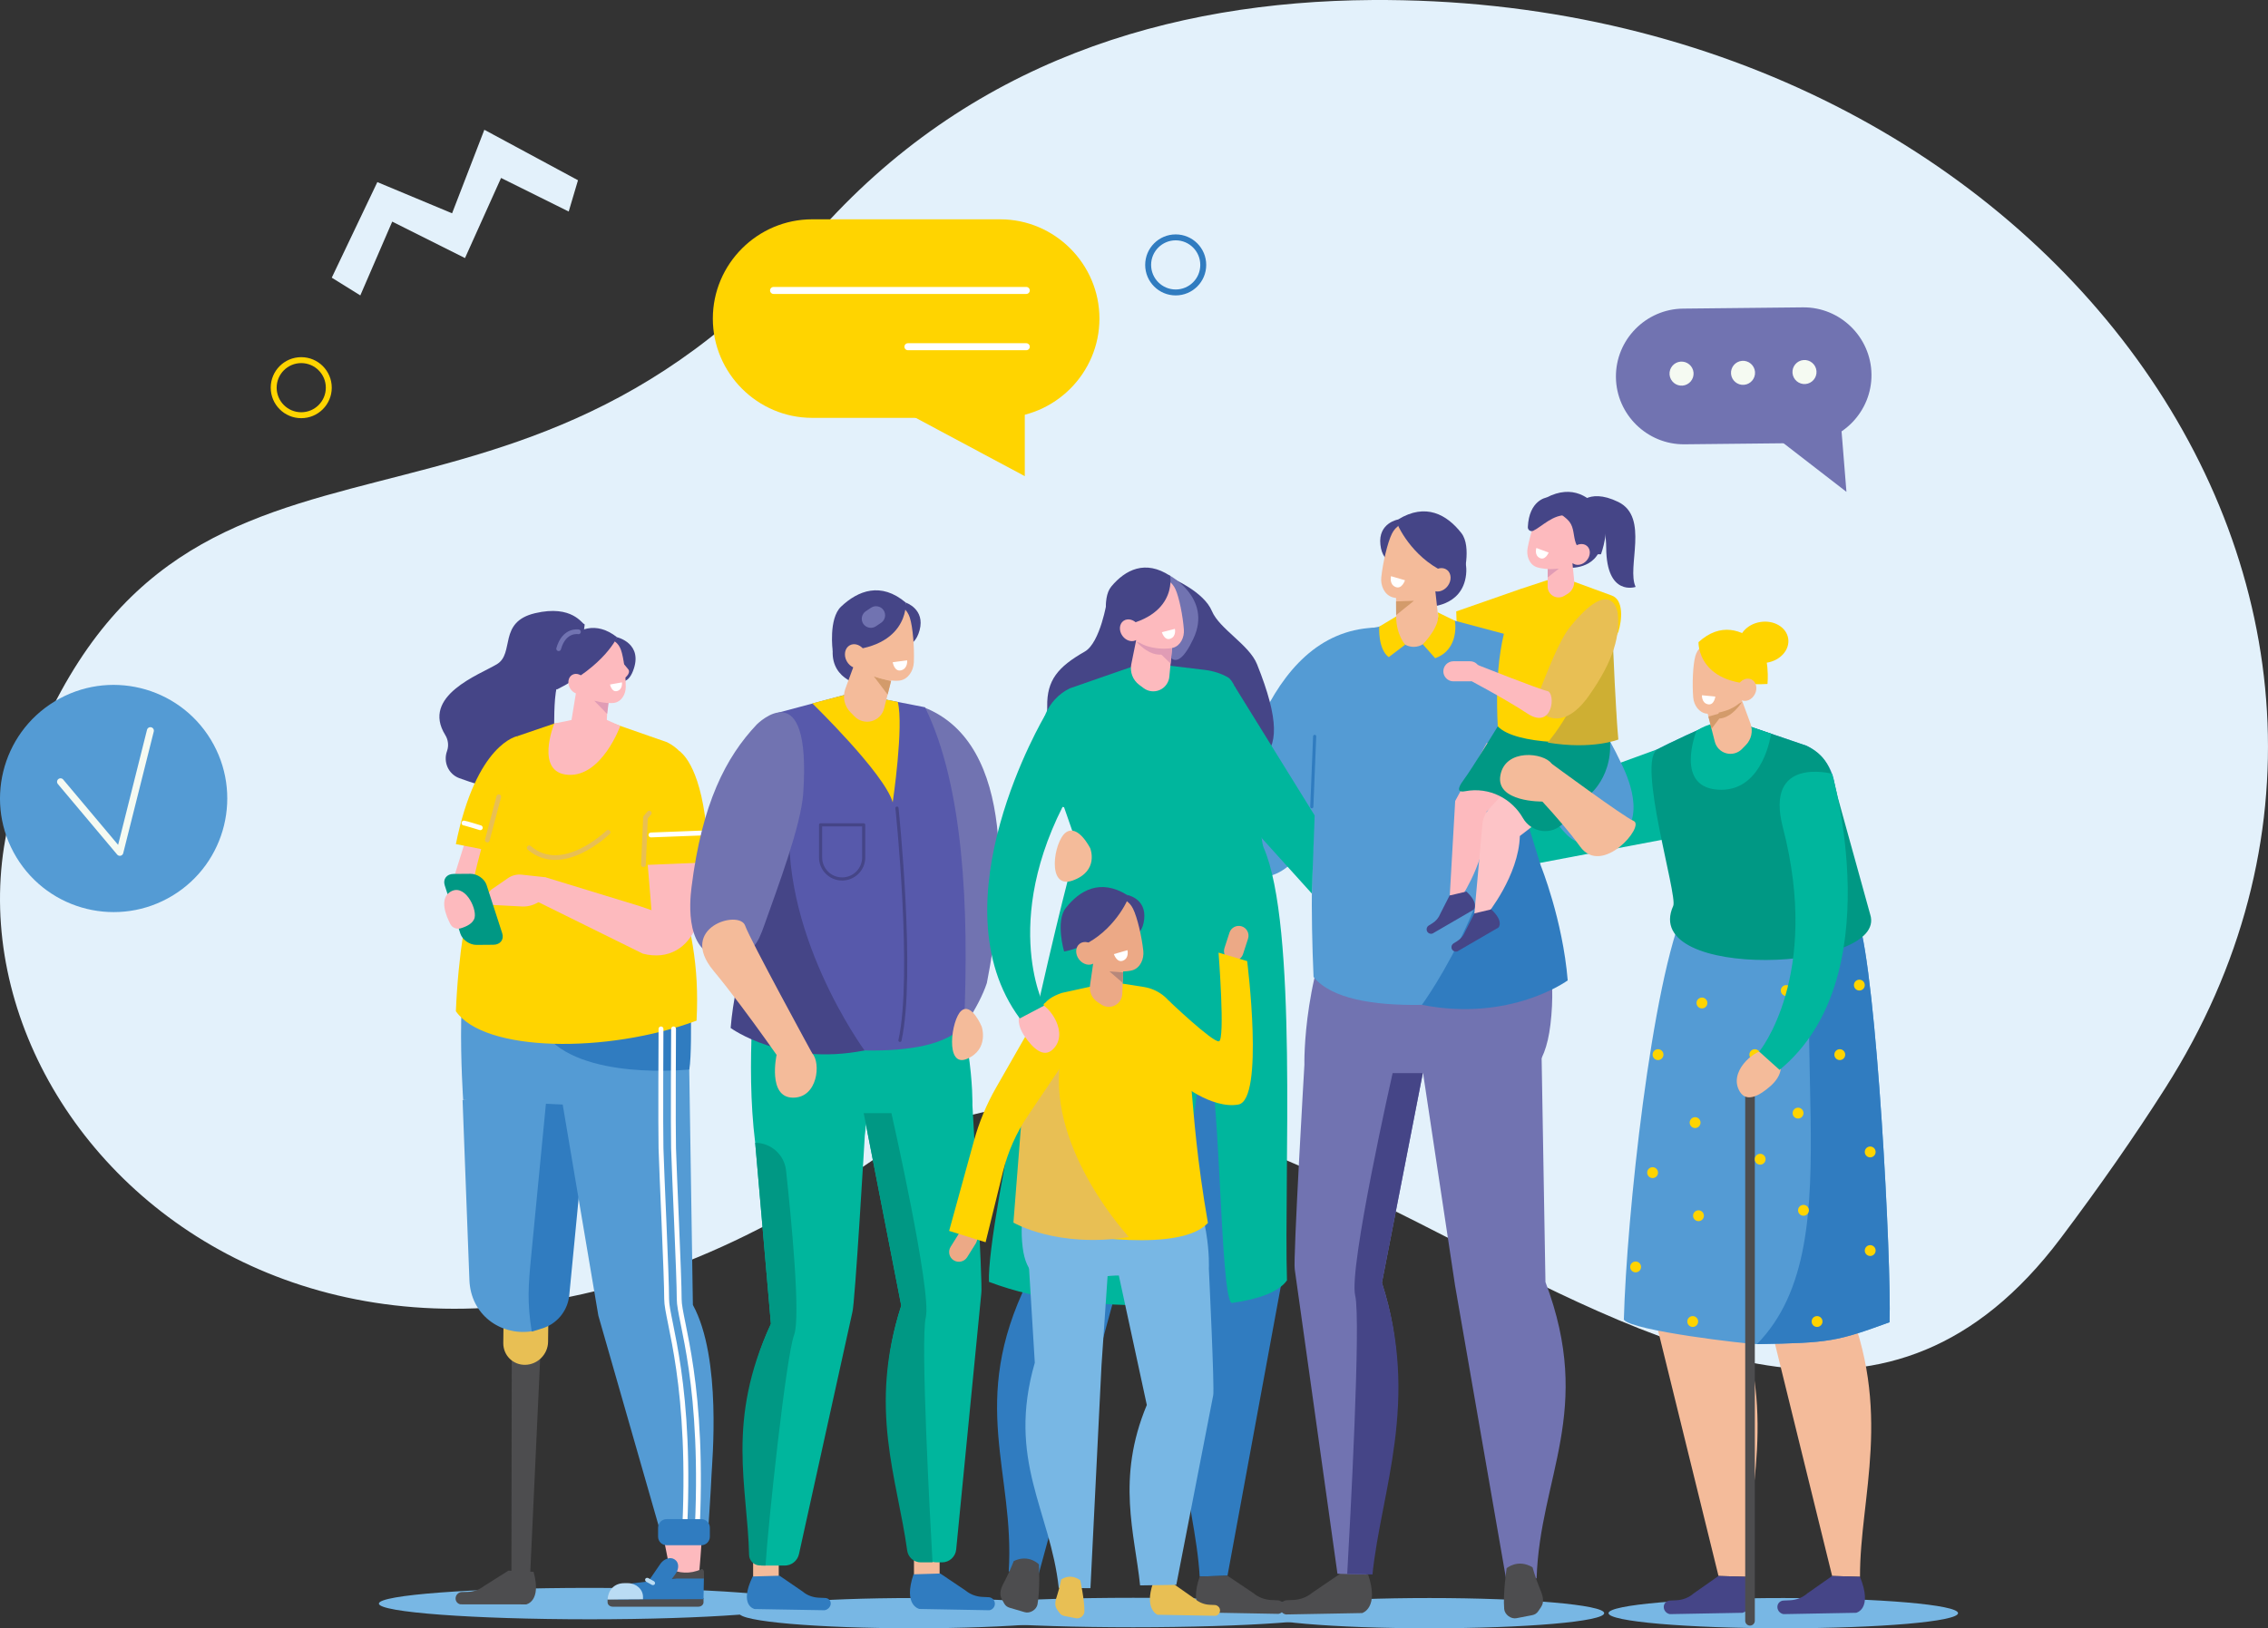 <?xml version="1.0" encoding="utf-8"?>
<!-- Generator: Adobe Illustrator 16.0.0, SVG Export Plug-In . SVG Version: 6.00 Build 0)  -->
<!DOCTYPE svg PUBLIC "-//W3C//DTD SVG 1.1//EN" "http://www.w3.org/Graphics/SVG/1.1/DTD/svg11.dtd">
<svg version="1.1" id="Vrstva_1" xmlns="http://www.w3.org/2000/svg" xmlns:xlink="http://www.w3.org/1999/xlink" x="0px" y="0px"
	 width="635.394px" height="456.289px" viewBox="-179.764 -31.451 635.394 456.289"
	 enable-background="new -179.764 -31.451 635.394 456.289" xml:space="preserve">
<rect x="-179.764" y="-31.451" width="635.394" height="456.289" fill="#333333" stroke="none"/>
<g>
	<defs>
		<rect id="SVGID_1_" x="-179.764" y="-31.451" width="635.394" height="456.289"/>
	</defs>
	<clipPath id="SVGID_2_">
		<use xlink:href="#SVGID_1_"  overflow="visible"/>
	</clipPath>
	<path clip-path="url(#SVGID_2_)" fill="#E3F1FB" d="M426.855,273.462c87.173-137.008-34.297-306.168-222.268-304.906
		C147.923-31.064,91.49-14.272,48.641,34.643C-40.98,139.65-134.082,65.756-175.694,193.088
		c-27.677,90.186,89.522,204.643,239.28,101.348c51.534-35.545,108.613-6.434,163.991,21.848c62.248,31.789,122.345,62.529,170-0.79
		C408.503,300.974,418.255,286.979,426.855,273.462"/>
	<path clip-path="url(#SVGID_2_)" fill="#FFD400" d="M-87.652,77.186h-0.831c-0.001,1.904-0.77,3.621-2.017,4.869
		c-1.249,1.248-2.965,2.017-4.87,2.018c-1.904-0.001-3.621-0.77-4.87-2.018c-1.247-1.248-2.016-2.965-2.017-4.869
		c0.001-1.904,0.77-3.621,2.017-4.87c1.249-1.247,2.966-2.016,4.87-2.017c1.905,0.001,3.621,0.77,4.87,2.017
		c1.247,1.249,2.016,2.966,2.017,4.87H-87.652h0.831c0-4.721-3.827-8.549-8.549-8.549s-8.548,3.828-8.549,8.549
		c0.001,4.721,3.827,8.548,8.549,8.549c4.722-0.001,8.549-3.828,8.549-8.549H-87.652z"/>
	<path clip-path="url(#SVGID_2_)" fill="#307CC0" d="M157.333,42.784h-0.831c-0.001,1.905-0.77,3.621-2.017,4.87
		c-1.249,1.247-2.966,2.016-4.87,2.017c-1.904-0.001-3.621-0.77-4.87-2.017c-1.247-1.249-2.016-2.965-2.017-4.87
		c0.001-1.905,0.77-3.621,2.017-4.87c1.249-1.247,2.966-2.016,4.87-2.017c1.904,0.001,3.621,0.77,4.87,2.017
		c1.247,1.249,2.016,2.965,2.017,4.87H157.333h0.831c0-4.722-3.827-8.548-8.549-8.549c-4.722,0.001-8.548,3.827-8.549,8.549
		c0.001,4.722,3.827,8.549,8.549,8.549s8.549-3.827,8.549-8.549H157.333z"/>
	<path clip-path="url(#SVGID_2_)" fill="#454587" d="M-6.889,147.123c0,0,7.537,1.726,4.433,9.537
		c-3.104,7.81-9.512-2.995-9.512-2.995L-6.889,147.123z"/>
	<path clip-path="url(#SVGID_2_)" fill="#454587" d="M-54.499,178.935c0.495-1.461,0.294-3.091-0.519-4.402
		c-6.845-11.034,9.574-16.905,14.461-19.851c5.069-3.056,0.24-11.825,10.694-14.298c10.453-2.474,13.263,3.144,13.762,3.028
		c0.731-0.169-2.134,9.708-2.134,9.708s-5.208,1.173-6.034,11.321c-0.827,10.148,1.381,15.662-5.597,23.064
		c-4.045,4.289-13.774,1.884-21.243-0.899c-3.04-1.132-4.522-4.514-3.426-7.568C-54.523,179.004-54.511,178.969-54.499,178.935"/>
	<path clip-path="url(#SVGID_2_)" fill="#78B7E4" d="M-73.621,417.922c0,2.43,26.446,4.399,59.069,4.399s59.069-1.97,59.069-4.399
		c0-2.431-26.446-4.4-59.069-4.4S-73.621,415.491-73.621,417.922"/>
</g>
<polygon fill="#4D4D4F" points="-31.361,412.513 -36.49,413.55 -36.393,346.18 -28.284,346.065 "/>
<g>
	<defs>
		<rect id="SVGID_3_" x="-179.764" y="-31.451" width="635.394" height="456.289"/>
	</defs>
	<clipPath id="SVGID_4_">
		<use xlink:href="#SVGID_3_"  overflow="visible"/>
	</clipPath>
	<path clip-path="url(#SVGID_4_)" fill="#E8BF54" d="M-32.567,351.011L-32.567,351.011c-3.465,0.089-6.24-2.654-6.198-6.127
		l0.071-5.843c0.041-3.473,2.884-6.359,6.349-6.448c3.465-0.088,6.239,2.655,6.197,6.127l-0.069,5.845
		C-26.258,348.036-29.102,350.923-32.567,351.011"/>
	<path clip-path="url(#SVGID_4_)" fill="#4D4D4F" d="M-37.317,408.681l-6.816,4.305c-1.323,1.029-2.928,1.61-4.573,1.655
		l-1.676,0.046c-0.747,0.021-1.414,0.52-1.656,1.237c-0.332,0.984,0.247,2.009,1.247,2.204l18.444,0.019
		c0,0,4.397-0.795,2.059-9.123L-37.317,408.681z"/>
	<path clip-path="url(#SVGID_4_)" fill="#FDBABE" d="M-49.341,224.689c-3.556,0.992-4.934-5.484-3.558-9.287l9.086-29.069
		c2.483-7.746,8.398-12.946,12.434-10.927c1.589,0.795,1.881,3.821,0.655,6.795l-13.878,47.496L-49.341,224.689z"/>
	<path clip-path="url(#SVGID_4_)" fill="#549BD4" d="M-50.172,276.824l1.916,50.425c0.372,9.771,8.693,15.554,17.157,14.408
		c3.334-0.451,3.345-2.498,6.245-5.28c0.002-0.002,0.532-1.166,0.534-1.169c0.382-0.366,3.499-2.877,3.55-3.404l5.797-56.934
		L-50.172,276.824z"/>
	<path clip-path="url(#SVGID_4_)" fill="#307CC0" d="M-20.278,331.494l5.479-56.624l-11.796,0.655l-4.354,44.996
		c-0.813,8.386-1.155,12.88,0.152,21.163c1.235-0.328,2.377-0.669,3.431-1.046C-23.43,339.23-20.681,335.654-20.278,331.494"/>
	<path clip-path="url(#SVGID_4_)" fill="#FDBABE" d="M16.028,410.127c0,0,5.666-54.092-5.58-75.493l2.477-73.38l-33.693,2.358
		l29.101,146.94L16.028,410.127z"/>
	<path clip-path="url(#SVGID_4_)" fill="#549BD4" d="M-22.626,275.081l10.494,62.142l17.863,62.298h12.773
		c0,0,0.943-14.212,1.069-17.648c0.125-3.438,2.962-32.656-5.221-47.654l-1.035-66.955L-22.626,275.081z"/>
	<path clip-path="url(#SVGID_4_)" fill="#549BD4" d="M0.701,227.195l-46.19,3.519c-7.514,2.758-4.512,46.075-4.512,46.075
		l30.371,1.408c14.11-0.295,30.8,10.771,32.557-12.74C14.933,238.58,0.701,227.195,0.701,227.195"/>
	<path clip-path="url(#SVGID_4_)" fill="#307CC0" d="M13.348,268.248c0,0-30.651,3.301-40.623-10.158l41.09-3.527
		C13.815,254.563,13.967,264.813,13.348,268.248"/>
	<path clip-path="url(#SVGID_4_)" fill="#FFD400" d="M-34.768,174.818l10.279-3.507l13.907-0.947l17.679,6.165
		c5.954,2.946,8.716,9.865,6.441,16.129l-4.327,20.234c4.597,15.262,6.97,25.963,6.172,41.67
		c-25.066,9.308-59.522,8.853-67.434-2.648C-50.716,220.475-43.067,198.732-34.768,174.818"/>
	<path clip-path="url(#SVGID_4_)" fill="#FDBABE" d="M-9.22,160.929c0,0-0.397,6.724-0.727,12.294
		c-0.088,1.483-0.961,2.802-2.283,3.45c-1.322,0.647-2.889,0.523-4.098-0.326c-0.396-0.277-0.782-0.548-1.147-0.804
		c-1.659-1.164-2.507-3.188-2.178-5.198c0.844-5.152,2.379-14.537,2.379-14.537L-9.22,160.929z"/>
</g>
<polygon fill="#E09CB5" points="-9.129,164.606 -9.675,168.623 -13.273,164.912 "/>
<g>
	<defs>
		<rect id="SVGID_5_" x="-179.764" y="-31.451" width="635.394" height="456.289"/>
	</defs>
	<clipPath id="SVGID_6_">
		<use xlink:href="#SVGID_5_"  overflow="visible"/>
	</clipPath>
	<path clip-path="url(#SVGID_6_)" fill="#FDBABE" d="M-24.49,171.311c0,0-5.559,13.759,3.887,14.364
		c9.444,0.605,14.614-13.697,14.614-13.697l-6.898-3.065L-24.49,171.311z"/>
	<path clip-path="url(#SVGID_6_)" fill="#FDBABE" d="M-19.417,153.337c-0.378-1.937,0.869-3.817,2.784-4.199
		c2.045-0.407,4.624-0.921,6.668-1.329c1.916-0.381,3.484,0.962,4.153,2.816c0.791,2.189,1.359,6.946,1.357,10.447
		c-0.001,1.974-1.145,4.023-3.061,4.404c-2.045,0.408-8.559-0.341-9.87-3.92C-18.384,158.832-18.861,156.188-19.417,153.337"/>
	<path clip-path="url(#SVGID_6_)" fill="#454587" d="M-26.103,161.677c0,0,1.383-10.036,4.215-12.985
		c3.806-3.962,9.037-6.247,14.999-1.569c0,0-3.371,7.836-16.726,14.573L-26.103,161.677z"/>
	<path clip-path="url(#SVGID_6_)" fill="#FDBABE" d="M-20.043,161.456c0.829,1.389,2.423,1.952,3.56,1.258
		c1.136-0.694,1.385-2.383,0.557-3.771c-0.829-1.389-2.425-1.952-3.561-1.258C-20.625,158.379-20.874,160.067-20.043,161.456"/>
	<path clip-path="url(#SVGID_6_)" fill="#FFFFFF" d="M-5.522,159.772l-3.34,0.596c0,0,0.466,2.294,2.039,1.815
		C-5.249,161.704-5.522,159.772-5.522,159.772"/>
	<path clip-path="url(#SVGID_6_)" fill="#FDBABE" d="M3.071,227.502L0.226,192.99c-0.795-8.309,3.956-14.333,9.985-12.659
		c2.375,0.659,4.256,3.772,4.222,6.991l0.922,40.633L3.071,227.502z"/>
	<path clip-path="url(#SVGID_6_)" fill="#FDBABE" d="M15.355,227.955c-2.345,6.06-7.745,9.721-15.037,7.832l-33.01-16.291
		l5.712-5.117l26.461,8.098L15.355,227.955z"/>
	<path clip-path="url(#SVGID_6_)" fill="#FDBABE" d="M-26.98,214.379l-6.666-0.724c-1.332-0.144-2.672,0.194-3.777,0.953
		l-4.471,3.075c-1.558,1.072-1.565,3.371-0.013,4.453l8.429,0.436c1.858,0.096,3.811-0.548,5.463-1.803l2.752-2.092L-26.98,214.379z
		"/>
	
		<path clip-path="url(#SVGID_6_)" fill="none" stroke="#7173B1" stroke-width="1.318" stroke-linecap="round" stroke-linejoin="round" stroke-miterlimit="10" d="
		M-17.703,145.605c0,0-3.982-0.774-5.552,4.736"/>
	<path clip-path="url(#SVGID_6_)" fill="#009884" d="M-41.526,233.298l-4.735,0.038c-1.923,0.015-3.961-1.406-4.529-3.158
		l-4.378-13.518c-0.568-1.752,0.541-3.197,2.463-3.213l4.736-0.037c1.923-0.017,3.96,1.404,4.528,3.156l4.379,13.518
		C-38.495,231.836-39.604,233.283-41.526,233.298"/>
	<path clip-path="url(#SVGID_6_)" fill="#FDBABE" d="M-50.746,228.699c-1.124,0.328-2.324-0.174-2.862-1.213
		c-1.259-2.435-3.034-6.946-0.167-8.912c4.025-2.758,7.592,4.281,6.985,7.09C-47.152,227.339-49.172,228.242-50.746,228.699"/>
	
		<path clip-path="url(#SVGID_6_)" fill="none" stroke="#FFFFFF" stroke-width="1.361" stroke-linecap="round" stroke-linejoin="round" stroke-miterlimit="10" d="
		M5.419,256.877c0,0-0.14,27.57,0,33.431s1.604,36.2,1.583,42.274c-0.022,6.073,7.345,23.838,4.89,67.632 M8.937,256.877
		c0,0-0.14,27.57,0,33.431c0.141,5.86,1.605,36.2,1.583,42.274c-0.021,6.073,7.346,23.838,4.89,67.632"/>
	<path clip-path="url(#SVGID_6_)" fill="#307CC0" d="M6.988,401.565h9.732c1.312,0,2.386-1.074,2.386-2.388v-2.537
		c0-1.312-1.074-2.386-2.386-2.386H6.988c-1.313,0-2.386,1.074-2.386,2.386v2.537C4.602,400.491,5.675,401.565,6.988,401.565"/>
	<path clip-path="url(#SVGID_6_)" fill="#FFD400" d="M10.579,179.039c0.191,0.197,5.656,3.382,7.526,21.23l0.935,9.918
		l-20.697,0.854c0,0-1.203-25.501,0-28.171C-0.454,180.2,10.579,179.039,10.579,179.039"/>
	<path clip-path="url(#SVGID_6_)" fill="#FFD400" d="M-34.768,174.818c0,0-11.529,1.898-17.282,30.276l10.56,2.069L-34.768,174.818z
		"/>
	<path clip-path="url(#SVGID_6_)" fill="#4D4D4F" d="M15.905,418.789H-8.12c-0.783,0-1.42-0.549-1.428-1.231
		c-0.01-0.691-0.006-0.802-0.006-0.802l25.458-0.456c0.501,0,1.166-0.231,1.421,0.109c0,0,0.004,0.876,0.008,1.123
		C17.341,418.224,16.7,418.789,15.905,418.789"/>
	<path clip-path="url(#SVGID_6_)" fill="#307CC0" d="M17.326,416.672l-24.131,0.084c4.639-4.005,2.438-3.438,3.581-4.438
		l20.678-2.439L17.326,416.672z"/>
	<path clip-path="url(#SVGID_6_)" fill="#BADCF4" d="M0.38,416.699l-9.935,0.057c0.177-2.536,1.78-4.56,4.717-4.56h0.941
		c2.362,0,4.276,1.727,4.276,3.854V416.699z"/>
	<path clip-path="url(#SVGID_6_)" fill="#4D4D4F" d="M4.95,410.897l2.818-2.716c2.63,1.173,5.667,1.614,9.039,0.063
		c0.295-0.063,0.648,0.349,0.647,0.804l-0.001,1.849H4.95z"/>
	<path clip-path="url(#SVGID_6_)" fill="#307CC0" d="M6.706,413.384l2.779-3.771c1.044-1.417,0.987-3.205-0.127-3.975l-0.144-0.1
		c-1.114-0.77-2.881-0.239-3.926,1.177l-3.45,5.034C0.793,413.168,5.661,414.801,6.706,413.384"/>
	<path clip-path="url(#SVGID_6_)" fill="#BADCF4" d="M2.837,412.662l-1.529-0.843c-0.31-0.171-0.436-0.543-0.28-0.827
		c0.156-0.283,0.538-0.375,0.85-0.204l1.527,0.843c0.311,0.172,0.437,0.544,0.28,0.827S3.147,412.833,2.837,412.662"/>
</g>
<path fill="none" stroke="#E8BF54" stroke-width="1.318" stroke-linecap="round" stroke-linejoin="round" stroke-miterlimit="10" d="
	M-40.022,191.817l-3.219,12.139 M0.5,210.872l0.576-13.243l1.06-1.238"/>
<g>
	<defs>
		<rect id="SVGID_7_" x="-179.764" y="-31.451" width="635.394" height="456.289"/>
	</defs>
	<clipPath id="SVGID_8_">
		<use xlink:href="#SVGID_7_"  overflow="visible"/>
	</clipPath>
	<path clip-path="url(#SVGID_8_)" fill="#FDBABE" d="M-6.814,152.169c0.021,0.1,1.189,1.736,3.059,3.939
		c0.929,1.094-1.368,3.337-2.638,2.803c-1.268-0.534-2.736-4.806-2.736-4.806L-6.814,152.169z"/>
	
		<path clip-path="url(#SVGID_8_)" fill="none" stroke="#E8BF54" stroke-width="1.318" stroke-linecap="round" stroke-linejoin="round" stroke-miterlimit="10" d="
		M-9.416,201.788c0,0-12.736,12.431-22.084,4.341"/>
	
		<path clip-path="url(#SVGID_8_)" fill="none" stroke="#FFFFFF" stroke-width="1.361" stroke-linecap="round" stroke-linejoin="round" stroke-miterlimit="10" d="
		M-49.775,199.188c0.29,0,4.565,1.317,4.565,1.317 M18.098,201.938l-15.49,0.59"/>
</g>
<polygon fill="#00B69D" points="284.604,178.494 236.72,195.961 245.54,211.519 292.037,202.716 "/>
<rect x="31.229" y="404.572" fill="#F4BB9A" width="7.179" height="8.253"/>
<rect x="76.292" y="404.572" fill="#F4BB9A" width="7.18" height="8.253"/>
<g>
	<defs>
		<rect id="SVGID_9_" x="-179.764" y="-31.451" width="635.394" height="456.289"/>
	</defs>
	<clipPath id="SVGID_10_">
		<use xlink:href="#SVGID_9_"  overflow="visible"/>
	</clipPath>
	<path clip-path="url(#SVGID_10_)" fill="#78B7E4" d="M27.329,420.601c0,2.34,21.921,4.237,48.962,4.237
		c27.042,0,48.963-1.897,48.963-4.237s-21.921-4.237-48.963-4.237C49.25,416.363,27.329,418.261,27.329,420.601"/>
	<path clip-path="url(#SVGID_10_)" fill="#00B69D" d="M32.084,240.68l23.982,2.754c9.914,19.604,6.45,43.337,6.45,43.337
		s-2.773,47.55-3.492,49.532l-14.951,67.741c-0.416,1.881-2.082,3.221-4.008,3.221h-6.531c0.224-20.249-10.616-39.183,2.68-67.74
		l-4.405-50.728C28.994,266.301,32.084,240.68,32.084,240.68"/>
	<path clip-path="url(#SVGID_10_)" fill="#307CC0" d="M38.635,410.112l6.456,4.422c1.219,1.05,2.818,1.659,4.555,1.736l1.771,0.079
		c0.789,0.034,1.408,0.544,1.535,1.264c0.174,0.987-0.626,1.997-1.723,2.172l-19.578-0.338c0,0-4.523-0.877-0.538-9.129
		L38.635,410.112z"/>
	<path clip-path="url(#SVGID_10_)" fill="#009884" d="M42.71,342.633c-2.237,5.915-7.302,53.032-8.005,64.631l-1.676-0.043
		c-1.605-0.041-2.898-1.333-2.934-2.939c-0.414-19.187-6.549-37.549,6.117-64.757l-4.405-50.728c4.441,0,8.166,3.34,8.646,7.755
		C41.935,310.223,44.597,337.644,42.71,342.633"/>
	<path clip-path="url(#SVGID_10_)" fill="#78B7E4" d="M80.223,420.425c0,2.279,25.74,4.127,57.493,4.127
		c31.754,0,57.494-1.848,57.494-4.127c0-2.28-25.74-4.128-57.494-4.128C105.963,416.297,80.223,418.145,80.223,420.425"/>
	<path clip-path="url(#SVGID_10_)" fill="#78B7E4" d="M270.873,420.601c0,2.34,21.921,4.237,48.963,4.237
		c27.04,0,48.962-1.897,48.962-4.237s-21.922-4.237-48.962-4.237C292.793,416.363,270.873,418.261,270.873,420.601"/>
	<path clip-path="url(#SVGID_10_)" fill="#F4BB9A" d="M315.853,282.896c0,0-3.117,43.612-2.388,45.805l20.057,81.48l7.803,0.228
		c-0.072-22.407,9.398-46.541-4.188-78.142l4.978-56.134C356.629,275.832,315.853,282.896,315.853,282.896"/>
	<path clip-path="url(#SVGID_10_)" fill="#454587" d="M333.522,410.181l-6.958,4.889c-1.325,1.16-3.021,1.834-4.831,1.919
		l-1.843,0.087c-0.822,0.039-1.494,0.602-1.667,1.396c-0.237,1.092,0.536,2.209,1.665,2.402l20.359-0.374
		c0,0,4.748-0.969,1.078-10.092L333.522,410.181z"/>
	<path clip-path="url(#SVGID_10_)" fill="#F4BB9A" d="M284.017,282.896c0,0-3.117,43.612-2.388,45.805l20.058,81.48l7.802,0.228
		c-0.073-22.407,9.398-46.541-4.188-78.142l4.978-56.134C324.793,275.832,284.017,282.896,284.017,282.896"/>
	<path clip-path="url(#SVGID_10_)" fill="#549BD4" d="M300.803,171.348l1.46-0.52l4.999,0.2l19.091,6.503
		c6.445,3.103,9.533,10.368,7.201,16.938l7.286,31.73c5.204,16.024,9.344,96.4,8.763,112.883
		c-14.819,5.383-16.731,5.797-37.158,6.132c-2.357,0.038-35.025-3.712-37.28-6.845c0.76-28.473,7.727-94.697,17.273-115.912
		c1.293-2.871-13.739-40.791-7.835-43.963C286.574,177.436,298.563,171.601,300.803,171.348"/>
	<path clip-path="url(#SVGID_10_)" fill="#307CC0" d="M333.554,194.469l7.286,31.73c5.204,16.024,9.345,96.4,8.764,112.883
		c-14.82,5.383-16.731,5.797-37.16,6.132C341.145,316.021,316.819,253.939,333.554,194.469"/>
	<path clip-path="url(#SVGID_10_)" fill="#009884" d="M300.803,171.348l1.46-0.52l4.999,0.2l19.091,6.503
		c6.445,3.103,7.164,7.861,8.682,14.243l9.15,33.034c5.204,16.024-64.731,18.81-55.185-2.403
		c1.292-2.873-10.302-40.738-4.397-43.911C286.574,177.436,298.563,171.601,300.803,171.348"/>
	<path clip-path="url(#SVGID_10_)" fill="#454587" d="M301.686,410.181l-6.958,4.889c-1.325,1.16-3.021,1.834-4.831,1.919
		l-1.843,0.087c-0.823,0.039-1.494,0.602-1.667,1.396c-0.237,1.092,0.536,2.209,1.665,2.402l20.359-0.374
		c0,0,4.748-0.969,1.078-10.092L301.686,410.181z"/>
	<path clip-path="url(#SVGID_10_)" fill="#7173B1" d="M79.131,166.786c26.05,10.207,22.501,52.374,17.577,77.241
		c-2.259,6.889-8.632,16.016-10.839,16.98c-18.856,8.238-13.71-72.811-13.71-72.811L79.131,166.786z"/>
	<path clip-path="url(#SVGID_10_)" fill="#00B69D" d="M56.677,229.303l24.315,2.93c12.277,20.848,11.677,46.09,11.677,46.09
		s2.962,50.57,2.482,52.677l-7.036,71.771c-0.199,2.04-1.916,3.598-3.967,3.599h-1.286c-3.695,0-6.828-2.674-7.457-6.316
		c-3.33-19.256-11.56-38.238-2.677-65.626l-10.523-53.949C56.677,256.552,56.677,229.303,56.677,229.303"/>
	<path clip-path="url(#SVGID_10_)" fill="#5759AB" d="M79.385,166.746l-17.317-3.382l-4.813-0.174l-18.782,5.01
		c-6.403,2.59-9.872,9.547-8.086,16.218l7.009,26.2c-6.105,15.462-7.554,31.765-8.137,48.111c17.321,3.868,51.87,8.311,61.057-2.994
		C91.756,223.037,90.161,188.673,79.385,166.746"/>
	<path clip-path="url(#SVGID_10_)" fill="#307CC0" d="M83.665,409.498l6.99,4.702c1.346,1.117,3.018,1.765,4.765,1.848l1.779,0.083
		c0.794,0.038,1.474,0.579,1.688,1.344c0.294,1.05-0.385,2.124-1.46,2.312l-19.62-0.36c0,0-4.629-0.933-1.639-9.709L83.665,409.498z
		"/>
	<path clip-path="url(#SVGID_10_)" fill="#454587" d="M62.442,262.912c0,0-24.768-33.744-20.646-67.975l-9.934,32.129
		c0,0-5.637,13.917-6.932,29.555C24.93,256.621,39.629,267.418,62.442,262.912"/>
	<path clip-path="url(#SVGID_10_)" fill="#009884" d="M79.6,337.732c-1.522,6.291,1.192,56.299,1.889,68.635h-3.295
		c-1.923,0.001-3.546-1.419-3.806-3.322c-2.767-20.308-11.002-39.814-1.66-68.618l-10.522-53.95h7.767
		C69.972,280.477,81.326,330.606,79.6,337.732"/>
	<path clip-path="url(#SVGID_10_)" fill="#7173B1" d="M32.268,171.549c-8.648,9.14-15.363,22.078-18.3,45.639
		c-0.54,4.333-1.883,19.101,9.125,19.864l2.746-1.985c5.154,0.924,6.626-1.905,8.514-7.242
		c3.717-10.512,10.311-27.884,10.921-37.072C47.566,156.199,32.268,171.549,32.268,171.549"/>
	<path clip-path="url(#SVGID_10_)" fill="#F4BB9A" d="M37.793,264.217c0,0-2.567,11.806,4.513,11.93
		c7.081,0.124,7.938-9.813,5.502-12.367C45.373,261.227,37.793,264.217,37.793,264.217"/>
	<path clip-path="url(#SVGID_10_)" fill="#F4BB9A" d="M42.162,270.443c0,0-12.349-18.182-22.062-29.895
		c-10.111-12.191,7.306-17.183,8.893-12.603c1.339,3.862,18.816,35.834,18.816,35.834L42.162,270.443z"/>
	<path clip-path="url(#SVGID_10_)" fill="#549BD4" d="M242.457,146.441c11.672,5.789,22.436,15.729,32.356,36.777
		c1.825,3.871,7.524,17.221-3.721,21.417l-3.438-0.983c-5.102,2.494-7.459,0.32-10.979-4.061
		c-6.935-8.627-18.863-22.745-22.174-31.122C222.047,136.965,242.457,146.441,242.457,146.441"/>
</g>
<polygon fill="#FFD400" points="246.457,133.514 228.205,139.885 228.68,152.701 248.111,146.463 "/>
<g>
	<defs>
		<rect id="SVGID_11_" x="-179.764" y="-31.451" width="635.394" height="456.289"/>
	</defs>
	<clipPath id="SVGID_12_">
		<use xlink:href="#SVGID_11_"  overflow="visible"/>
	</clipPath>
	<path clip-path="url(#SVGID_12_)" fill="#78B7E4" d="M269.659,420.601c0,2.34-21.921,4.237-48.962,4.237
		s-48.964-1.897-48.964-4.237s21.923-4.237,48.964-4.237S269.659,418.261,269.659,420.601"/>
	<path clip-path="url(#SVGID_12_)" fill="#7173B1" d="M213.429,232.855l14.444,95.898l14.347,82.515l8.509-0.426
		c0.915-28.484,16.111-46.954,2.476-83.024l-1.104-64.497l-21.823-25.542L213.429,232.855z"/>
	<path clip-path="url(#SVGID_12_)" fill="#4D4D4F" d="M242.324,408.016c0,0-1.049,7.123-0.679,11.425
		c0.063,0.733,0.505,1.474,1.184,1.985c0.68,0.512,1.512,0.733,2.236,0.593c1.556-0.3,3.333-0.644,4.433-0.856
		c0.686-0.132,1.252-0.487,1.614-1.011c0.218-0.313,0.481-0.694,0.757-1.093c1.262-1.821,0.514-3.526-0.473-5.937
		c-1.021-2.489-1.817-5.378-1.817-5.378C245.459,405.284,242.324,408.016,242.324,408.016"/>
	<path clip-path="url(#SVGID_12_)" fill="#454587" d="M220.18,138.609c0,0,9.782,0.184,10.79-9.055
		c1.008-9.239-9.484-10.489-9.484-10.489L220.18,138.609z"/>
	<path clip-path="url(#SVGID_12_)" fill="#4D4D4F" d="M195.835,409.453l-7.968,5.429c-1.465,1.217-3.286,1.922-5.188,2.011
		l-1.938,0.091c-0.864,0.041-1.604,0.631-1.838,1.464c-0.32,1.145,0.419,2.313,1.589,2.518l21.365-0.393
		c0,0,4.884-1.362,1.628-10.92L195.835,409.453z"/>
	<path clip-path="url(#SVGID_12_)" fill="#549BD4" d="M205.083,144.446c-30.437,1.408-39.869,44.593-43.494,71.96
		c-0.309,2.326,4.831-6.493,6.769-4.726c16.563,15.093,36.42-42.715,36.42-42.715L205.083,144.446z"/>
	<path clip-path="url(#SVGID_12_)" fill="#7173B1" d="M243.202,214.861l-44.813,1.863c-13.37,22.701-12.716,50.189-12.716,50.189
		s-3.225,55.07-2.702,57.364l11.962,85.278l8.153,0.237c2.416-23.45,15.028-48.71,4.302-81.783l11.46-58.751
		c15.249-0.313,32.745,11.49,35.75-13.586C258.032,227.006,243.202,214.861,243.202,214.861"/>
	<path clip-path="url(#SVGID_12_)" fill="#549BD4" d="M200.14,145.412l18.856-3.682l5.242-0.19l20.453,5.457
		c6.973,2.82,10.75,10.394,8.806,17.66l-7.633,28.531c6.648,16.837,8.226,34.589,8.86,52.389
		c-18.862,4.214-56.483,9.051-66.488-3.259C186.668,206.713,188.405,169.291,200.14,145.412"/>
	<path clip-path="url(#SVGID_12_)" fill="#F4BB9A" d="M211.323,130.296c0,0,0.039,8.014,0.071,14.651
		c0.008,1.768,0.97,3.395,2.514,4.254c1.546,0.86,3.436,0.821,4.941-0.103c0.494-0.303,0.974-0.598,1.43-0.877
		c2.067-1.267,3.217-3.613,2.953-6.022c-0.676-6.178-1.907-17.43-1.907-17.43L211.323,130.296z"/>
	<path clip-path="url(#SVGID_12_)" fill="#307CC0" d="M218.59,250.135c0,0,26.971-36.747,22.483-74.023l10.817,34.988
		c0,0,6.139,15.154,7.549,32.184C259.44,243.283,243.432,255.041,218.59,250.135"/>
	<path clip-path="url(#SVGID_12_)" fill="#454587" d="M199.905,331.611c1.659,6.85-1.48,64.592-2.239,78.024l7.073,0.125
		c2.415-23.451,13.375-48.676,2.648-81.751l11.46-58.748h-8.458C210.389,269.262,198.027,323.851,199.905,331.611"/>
	<path clip-path="url(#SVGID_12_)" fill="#9E8782" d="M245.54,194.296l3.166-18.517l1.249,0.31l0.924,12.546
		C250.878,188.635,250.476,192.368,245.54,194.296"/>
</g>
<polygon fill="#D39B6B" points="211.356,137.082 211.375,140.921 216.349,136.91 "/>
<g>
	<defs>
		<rect id="SVGID_13_" x="-179.764" y="-31.451" width="635.394" height="456.289"/>
	</defs>
	<clipPath id="SVGID_14_">
		<use xlink:href="#SVGID_13_"  overflow="visible"/>
	</clipPath>
	<path clip-path="url(#SVGID_14_)" fill="#454587" d="M211.921,114.125c0,0-5.641,0.954-4.957,7.057
		c0.682,6.103,5.395,5.069,5.395,5.069L211.921,114.125z"/>
	<path clip-path="url(#SVGID_14_)" fill="#F4BB9A" d="M226.097,123.104c0.701-2.241-0.548-4.626-2.788-5.327
		c-2.392-0.748-5.408-1.692-7.801-2.44c-2.241-0.701-4.288,0.683-5.327,2.788c-1.226,2.485-2.518,8.034-2.966,12.173
		c-0.253,2.335,0.853,4.906,3.093,5.607c2.393,0.748,10.273,0.712,12.304-3.348C224.157,129.466,225.067,126.402,226.097,123.104"/>
	<path clip-path="url(#SVGID_14_)" fill="#454587" d="M230.122,130.501c0,0,2.535-8.71-0.472-12.566
		c-4.04-5.18-10-8.563-17.729-3.81c0,0-0.45,0.761,0,1.732C213.636,119.554,219.519,128.49,230.122,130.501"/>
	<path clip-path="url(#SVGID_14_)" fill="#F4BB9A" d="M225.803,132.785c-1.169,1.533-3.147,1.992-4.417,1.023
		c-1.271-0.968-1.351-2.998-0.18-4.531c1.17-1.534,3.147-1.992,4.418-1.024C226.893,129.222,226.974,131.251,225.803,132.785"/>
	<path clip-path="url(#SVGID_14_)" fill="#FFFFFF" d="M209.936,130.01l3.916,1.14c0,0-0.852,2.651-2.671,1.881
		C209.362,132.259,209.936,130.01,209.936,130.01"/>
	<path clip-path="url(#SVGID_14_)" fill="#307CC0" d="M155.676,238.82l-22.957,92.166l-21.621,79.127l-8.258-1.203
		c1.743-27.857-11.365-47.271,5.269-81.179l7.044-62.784l23.641-22.885L155.676,238.82z"/>
	<path clip-path="url(#SVGID_14_)" fill="#454587" d="M130.367,136.947c0,0-1.851,11.693-6.235,14.198
		c-7.523,4.298-10.633,8.01-10.514,15.341c0.192,11.727-9.465,8.979-3.155,24.107c3.868,9.274,24.998-3.203,38.215-4.542
		c22.015-2.231,36.42,0.212,23.708-31.394c-2.198-5.462-10.537-9.864-12.626-14.871c-2.291-5.49-11.288-9.235-11.288-9.235
		L130.367,136.947z"/>
	<path clip-path="url(#SVGID_14_)" fill="#307CC0" d="M126.279,224.182l42.671,1.78c11.8,21.679,10.017,47.93,10.017,47.93
		s0.756,52.59,0.161,54.782l-15.005,81.438l-7.788,0.229c-1.317-22.396-12.284-46.517-0.658-78.102l-8.456-56.106
		c-14.534-0.3-31.724,10.973-33.533-12.978C111.621,235.779,126.279,224.182,126.279,224.182"/>
	<path clip-path="url(#SVGID_14_)" fill="#7173B1" d="M147.595,129.625c0,0,12.369,6.364,6.994,17.871
		c-5.375,11.507-7.712,2.872-7.712,2.872S141.75,133.98,147.595,129.625"/>
	<path clip-path="url(#SVGID_14_)" fill="#00B69D" d="M157.803,156.28l-13.785-1.652l-5,0.187l-19.075,6.626
		c-6.437,3.172-9.498,10.644-7.14,17.42l9.265,26.609c-5.146,16.484-25.415,105.313-24.771,122.291
		c14.848,5.602,28.955,6.396,49.395,6.818c2.357,0.05,8.959-70.115,11.186-70.166c4.28-0.102,3.981,69.771,7.546,69.263
		c7.525-1.074,13.12-3.11,15.364-6.329c-0.868-29.332,3.063-99.467-6.568-121.355c-1.304-2.963-4.104-44.376-10.024-47.667
		C162.219,157.228,160.046,156.549,157.803,156.28"/>
	<path clip-path="url(#SVGID_14_)" fill="#FDBABE" d="M149.121,144.726c0,0-0.705,7.365-1.29,13.465
		c-0.154,1.625-1.175,3.04-2.667,3.702c-1.492,0.661-3.226,0.468-4.534-0.509c-0.429-0.319-0.846-0.631-1.24-0.925
		c-1.795-1.338-2.657-3.591-2.213-5.785c1.138-5.623,3.21-15.866,3.21-15.866L149.121,144.726z"/>
</g>
<polygon fill="#E09CB5" points="148.636,149.653 148.186,154.491 143.947,150.387 "/>
<g>
	<defs>
		<rect id="SVGID_15_" x="-179.764" y="-31.451" width="635.394" height="456.289"/>
	</defs>
	<clipPath id="SVGID_16_">
		<use xlink:href="#SVGID_15_"  overflow="visible"/>
	</clipPath>
	<path clip-path="url(#SVGID_16_)" fill="#E09CB5" d="M145.039,147.88c0,0-4.076,1.473-6.433,0.492c0,0,3.544,4.156,7.231,3.57
		L145.039,147.88z"/>
	<path clip-path="url(#SVGID_16_)" fill="#FDBABE" d="M134.707,137.771c-0.578-2.09,0.648-4.252,2.737-4.829
		c2.231-0.616,5.044-1.394,7.274-2.011c2.089-0.577,3.935,0.763,4.829,2.738c1.055,2.331,2.074,7.491,2.36,11.325
		c0.161,2.162-0.938,4.5-3.027,5.078c-2.231,0.616-9.502,0.339-11.25-3.47C136.3,143.702,135.556,140.847,134.707,137.771"/>
	<path clip-path="url(#SVGID_16_)" fill="#454587" d="M130.763,144.472c0,0-2.068-8.116,0.824-11.58
		c3.889-4.655,9.493-7.593,16.479-2.966C148.066,129.926,150.487,142.582,130.763,144.472"/>
	<path clip-path="url(#SVGID_16_)" fill="#FDBABE" d="M134.678,146.714c1.032,1.451,2.843,1.935,4.045,1.081
		c1.201-0.854,1.338-2.724,0.306-4.176c-1.032-1.451-2.844-1.935-4.045-1.08C133.783,143.393,133.645,145.262,134.678,146.714"/>
	<path clip-path="url(#SVGID_16_)" fill="#4D4D4F" d="M164.123,410.112l7.262,4.886c1.396,1.16,3.135,1.833,4.949,1.919l1.849,0.086
		c0.824,0.039,1.531,0.603,1.753,1.396c0.305,1.092-0.399,2.207-1.516,2.4l-20.382-0.374c0,0-4.81-0.969-1.703-10.087
		L164.123,410.112z"/>
	<path clip-path="url(#SVGID_16_)" fill="#4D4D4F" d="M111.297,406.932c0,0,0.364,7.042-0.396,11.202
		c-0.13,0.71-0.628,1.391-1.337,1.827c-0.71,0.437-1.543,0.574-2.235,0.371c-1.489-0.437-3.19-0.937-4.243-1.246
		c-0.656-0.191-1.177-0.591-1.481-1.135c-0.183-0.325-0.404-0.721-0.636-1.136c-1.062-1.893-0.174-3.485,1.011-5.743
		c1.224-2.334,2.268-5.076,2.268-5.076C108.492,403.979,111.297,406.932,111.297,406.932"/>
	<path clip-path="url(#SVGID_16_)" fill="#FFFFFF" d="M149.392,144.779l-3.649,0.93c0,0,0.704,2.473,2.406,1.819
		C149.852,146.874,149.392,144.779,149.392,144.779"/>
	<path clip-path="url(#SVGID_16_)" fill="#FDBABE" d="M232.088,159.48h-4.68c-1.547,0-2.813-1.267-2.813-2.814
		c0-1.548,1.267-2.813,2.813-2.813h4.68c1.548,0,2.814,1.265,2.814,2.813C234.903,158.213,233.636,159.48,232.088,159.48"/>
	<path clip-path="url(#SVGID_16_)" fill="#FDBABE" d="M236.767,176.728l-8.853,16.282l-1.51,26.422h3.557
		c0,0,7.689-11.632,6.76-23.471l19.089-17.179L236.767,176.728z"/>
	<path clip-path="url(#SVGID_16_)" fill="#FDC4C7" d="M250.973,180.624l-13.486,14.512c-1.11,1.194-1.791,2.722-1.938,4.344
		l-2.283,25.328h3.557c0,0,8.902-10.897,9.207-21.987l20.882-16.093L250.973,180.624z"/>
	<path clip-path="url(#SVGID_16_)" fill="#009884" d="M239.846,172.099c0,0-7.118,11.708-9.466,14.869
		c-0.854,1.15-2.805,3.891,0.3,3.306c6.908-1.301,13.13,2.141,16.204,7.504c2.404,4.194,8.102,4.975,11.373,1.417l7.263-7.897
		c0,0,8.416-6.594,5.01-19.875C267.105,158.075,239.846,172.099,239.846,172.099"/>
	<path clip-path="url(#SVGID_16_)" fill="#454587" d="M261.983,110.595c-0.043-0.081,2.834-5.675,11.617-1.391
		c8.78,4.285,2.274,18.355,4.866,23.811c0,0-8.136,2.811-8.241-10.908C270.119,108.389,261.983,110.595,261.983,110.595"/>
	<path clip-path="url(#SVGID_16_)" fill="#454587" d="M259.554,127.657c0,0,8.034,0.743,9.423-6.794
		c1.388-7.538-7.166-9.201-7.166-9.201L259.554,127.657z"/>
	<path clip-path="url(#SVGID_16_)" fill="#FFD400" d="M246.457,133.514l8.443-2.771h4.086l12.746,4.672
		c3.524,1.204,2.875,7.108,1.894,10.208l-4.051,8.278c3.361,7.186,3.41,14.027,3.731,21.622c-9.537,1.798-28.4,1.83-33.46-3.423
		C239.054,156.905,240.523,143.704,246.457,133.514"/>
	<path clip-path="url(#SVGID_16_)" fill="#FDBABE" d="M253.861,123.705c0,0-0.027,5.021-0.048,9.18
		c-0.006,1.108,0.587,2.133,1.549,2.681c0.963,0.549,2.146,0.536,3.097-0.034c0.311-0.186,0.613-0.368,0.901-0.54
		c1.302-0.781,2.038-2.244,1.888-3.755c-0.385-3.875-1.085-10.932-1.085-10.932L253.861,123.705z"/>
	<path clip-path="url(#SVGID_16_)" fill="#CEAF33" d="M253.83,176.638c0,0,13.636-15.681,11.366-31.589l6.921,4.123
		c0,0,0.795,19.341,1.509,26.608C273.625,175.78,266.388,178.732,253.83,176.638"/>
</g>
<polygon fill="#E09CB5" points="253.838,127.957 253.826,130.362 256.967,127.88 "/>
<g>
	<defs>
		<rect id="SVGID_17_" x="-179.764" y="-31.451" width="635.394" height="456.289"/>
	</defs>
	<clipPath id="SVGID_18_">
		<use xlink:href="#SVGID_17_"  overflow="visible"/>
	</clipPath>
	<path clip-path="url(#SVGID_18_)" fill="#E8BF54" d="M273.433,140.184c0.728,6.135-0.876,13.25-8.227,23.572
		c-1.352,1.898-6.195,8.226-11.725,5.412l-0.572-1.579c-2.8-1.09-2.45-2.647-1.367-5.332c2.132-5.288,5.44-14.155,8.562-18.028
		C271.843,129.663,273.433,140.184,273.433,140.184"/>
	<path clip-path="url(#SVGID_18_)" fill="#FDBABE" d="M230.977,158.63c0,0,10.361,5.402,17.204,9.897
		c7.121,4.679,7.994-5.856,5.528-6.337c-2.079-0.406-19.899-7.456-19.899-7.456L230.977,158.63z"/>
	<path clip-path="url(#SVGID_18_)" fill="#FDBABE" d="M265.629,116.974c0.777-1.966-0.185-4.189-2.15-4.967
		c-2.1-0.829-4.745-1.876-6.844-2.706c-1.965-0.777-3.895,0.329-4.967,2.152c-1.265,2.15-2.792,7.047-3.468,10.734
		c-0.381,2.079,0.44,4.46,2.407,5.238c2.098,0.829,9.178,1.318,11.268-2.194C263.467,122.558,264.486,119.867,265.629,116.974"/>
	<path clip-path="url(#SVGID_18_)" fill="#454587" d="M268.754,123.881c0,0,2.852-7.653,0.406-11.313
		c-3.285-4.918-8.413-8.349-15.666-4.592c0,0-0.455,0.654-0.114,1.555c0.545,1.446,4.729,2.885,6.579,5.284
		C262.499,118.112,259.096,124.155,268.754,123.881"/>
	<path clip-path="url(#SVGID_18_)" fill="#FDBABE" d="M264.727,125.647c-1.152,1.3-2.959,1.581-4.035,0.627
		c-1.076-0.953-1.014-2.78,0.138-4.08c1.153-1.3,2.958-1.581,4.034-0.627C265.94,122.52,265.878,124.347,264.727,125.647"/>
	<path clip-path="url(#SVGID_18_)" fill="#FFFFFF" d="M250.663,122.107l3.441,1.282c0,0-0.94,2.325-2.522,1.512
		C250,124.089,250.663,122.107,250.663,122.107"/>
	<path clip-path="url(#SVGID_18_)" fill="#454587" d="M248.268,116.263c-0.034,0.806,0.795,1.367,1.522,1.021
		c2.37-1.128,5.615-4.719,9.531-4.329c5.478,0.546-5.827-4.978-5.827-4.978S248.592,108.686,248.268,116.263"/>
	<path clip-path="url(#SVGID_18_)" fill="#454587" d="M233.295,224.51l-2.593,5.096c-0.429,1.105-1.206,2.042-2.216,2.668
		l-1.026,0.637c-0.458,0.285-0.684,0.83-0.559,1.354c0.173,0.72,0.931,1.132,1.629,0.89l11.516-6.691c0,0,1.62-1.709-2.036-5.081
		L233.295,224.51z"/>
	<path clip-path="url(#SVGID_18_)" fill="#454587" d="M226.339,219.506l-2.592,5.096c-0.429,1.105-1.208,2.043-2.216,2.668
		l-1.028,0.637c-0.458,0.283-0.683,0.83-0.557,1.354c0.173,0.721,0.93,1.133,1.628,0.889l11.516-6.689c0,0,1.62-1.71-2.036-5.081
		L226.339,219.506z"/>
	<path clip-path="url(#SVGID_18_)" fill="#F4BB9A" d="M252.358,193.167c0,0-13.155,0.229-11.781-7.358
		c1.374-7.588,12.168-6.39,14.377-3.245C257.162,185.709,252.358,193.167,252.358,193.167"/>
	<path clip-path="url(#SVGID_18_)" fill="#F4BB9A" d="M246.599,187.137c0,0,10.395,10.454,16.306,18.641
		c6.152,8.522,18.304-5.801,15.004-7.176c-2.78-1.159-22.955-16.039-22.955-16.039L246.599,187.137z"/>
	<path clip-path="url(#SVGID_18_)" fill="#F4BB9A" d="M125.679,206.273c0,0-3.407-6.867-6.814-4.462
		c-3.407,2.405-5.559,16.171,1.905,13.479C128.234,212.601,125.679,206.273,125.679,206.273"/>
</g>
<polygon fill="#00B69D" points="166.085,160.796 188.547,197.061 187.746,218.939 168.105,197.189 "/>
<g>
	<defs>
		<rect id="SVGID_19_" x="-179.764" y="-31.451" width="635.394" height="456.289"/>
	</defs>
	<clipPath id="SVGID_20_">
		<use xlink:href="#SVGID_19_"  overflow="visible"/>
	</clipPath>
	<path clip-path="url(#SVGID_20_)" fill="#ECA986" d="M163.274,234.229l1.406-4.33c0.465-1.432,2.017-2.223,3.448-1.758
		c1.433,0.466,2.224,2.018,1.759,3.449l-1.407,4.329c-0.465,1.433-2.017,2.224-3.448,1.759S162.809,235.66,163.274,234.229"/>
	<path clip-path="url(#SVGID_20_)" fill="#ECA986" d="M86.553,317.95l2.415-3.86c0.799-1.275,2.495-1.667,3.771-0.867
		c1.276,0.798,1.667,2.494,0.869,3.771l-2.415,3.86c-0.799,1.275-2.496,1.666-3.772,0.868
		C86.145,320.923,85.754,319.227,86.553,317.95"/>
	<path clip-path="url(#SVGID_20_)" fill="#78B7E4" d="M133.801,278.246l-4.971,72.894l-3.098,62.463l-8.875-0.072
		c-2.352-21.651-14.62-35.693-6.716-63.108l-2.99-49.026l14.547-19.41L133.801,278.246z"/>
	<path clip-path="url(#SVGID_20_)" fill="#E8BF54" d="M148.936,412.353l6.224,4.368c1.114,0.925,2.5,1.462,3.947,1.53l1.474,0.068
		c0.657,0.031,1.222,0.48,1.398,1.113c0.243,0.871-0.319,1.761-1.209,1.914l-16.253-0.297c0,0-3.758-1.526-1.281-8.797
		L148.936,412.353z"/>
	<path clip-path="url(#SVGID_20_)" fill="#E8BF54" d="M122.875,411.385c0,0,1.191,5.415,1.173,8.685
		c-0.004,0.558-0.284,1.12-0.753,1.51c-0.47,0.389-1.07,0.557-1.61,0.451c-1.163-0.23-2.49-0.491-3.312-0.653
		c-0.513-0.103-0.95-0.372-1.247-0.77c-0.179-0.238-0.395-0.527-0.621-0.831c-1.035-1.385-0.585-2.681-0.002-4.512
		c0.603-1.893,1.019-4.089,1.019-4.089C120.407,409.308,122.875,411.385,122.875,411.385"/>
	<path clip-path="url(#SVGID_20_)" fill="#78B7E4" d="M115.99,292.593l33.995,0.499c9.819,13.889,8.919,30.951,8.919,30.951
		s1.642,34.116,1.212,35.547l-10.331,53.079l-10.142,0.156c-1.49-14.514-6.748-29.888,1.88-50.563l-7.84-36.279
		c-11.572,0.028-25.03,7.608-26.943-7.905C104.553,300.344,115.99,292.593,115.99,292.593"/>
	<path clip-path="url(#SVGID_20_)" fill="#FFD400" d="M140.679,245.127l-6.137-0.967l-4.254-0.125l-12.547,2.752
		c-5.563,1.857-7.114,5.123-5.309,9.912l1.962,21.383c-4.857,11.1-5.574,22.803-5.526,34.536c15.42,2.777,42.056,6.771,49.775-1.344
		c-6.195-35.673-3.185-46.874-9.275-59.706C147.73,248.115,144.456,245.722,140.679,245.127"/>
	<path clip-path="url(#SVGID_20_)" fill="#ECA986" d="M135.089,235.809c0,0-0.243,6.164-0.443,11.268
		c-0.054,1.361-0.837,2.587-2.048,3.207c-1.212,0.621-2.663,0.541-3.798-0.211c-0.372-0.246-0.732-0.485-1.077-0.713
		c-1.556-1.029-2.378-2.863-2.111-4.711c0.685-4.733,1.93-13.356,1.93-13.356L135.089,235.809z"/>
	<path clip-path="url(#SVGID_20_)" fill="#E8BF54" d="M136.505,315.199c0,0-22.412-24.081-19.338-48.509l-9.898,4.811
		c0,0-2.232,28.5-3.118,39.659C104.151,311.16,116.448,318.414,136.505,315.199"/>
</g>
<polygon fill="#B6887B" points="134.883,241.027 134.768,243.98 131.047,240.763 "/>
<g>
	<defs>
		<rect id="SVGID_21_" x="-179.764" y="-31.451" width="635.394" height="456.289"/>
	</defs>
	<clipPath id="SVGID_22_">
		<use xlink:href="#SVGID_21_"  overflow="visible"/>
	</clipPath>
	<path clip-path="url(#SVGID_22_)" fill="#454587" d="M135.983,219.331c0,0,5.463,0.923,4.802,6.836
		c-0.661,5.912-5.227,4.91-5.227,4.91L135.983,219.331z"/>
	<path clip-path="url(#SVGID_22_)" fill="#ECA986" d="M122.25,228.029c-0.679-2.172,0.53-4.481,2.701-5.16
		c2.317-0.726,5.24-1.64,7.557-2.365c2.17-0.678,4.153,0.662,5.16,2.701c1.188,2.408,2.44,7.783,2.873,11.793
		c0.245,2.261-0.825,4.752-2.996,5.431c-2.316,0.724-9.952,0.69-11.918-3.243C124.129,234.191,123.249,231.224,122.25,228.029"/>
	<path clip-path="url(#SVGID_22_)" fill="#454587" d="M118.351,235.193c0,0-2.455-8.438,0.457-12.172
		c3.913-5.018,9.688-8.296,17.174-3.691c0,0,0.437,0.738,0,1.678C134.322,224.589,128.623,233.246,118.351,235.193"/>
	<path clip-path="url(#SVGID_22_)" fill="#ECA986" d="M122.535,237.406c1.134,1.485,3.05,1.93,4.279,0.991s1.308-2.903,0.174-4.389
		c-1.133-1.486-3.049-1.931-4.279-0.992C121.48,233.955,121.401,235.921,122.535,237.406"/>
	<path clip-path="url(#SVGID_22_)" fill="#FFFFFF" d="M136.092,234.813l-3.793,1.103c0,0,0.825,2.57,2.587,1.822
		C136.649,236.992,136.092,234.813,136.092,234.813"/>
	<path clip-path="url(#SVGID_22_)" fill="#FFD400" d="M149.738,270.648c0.276,1.242,10.133,8.801,17.452,7.42
		c7.32-1.383,2.446-40.193,2.446-40.193l-8.015-2.373c0,0,1.898,24.557,0.104,24.857c-1.796,0.302-14.108-11.44-14.108-11.44
		L149.738,270.648z"/>
	<path clip-path="url(#SVGID_22_)" fill="#FFD400" d="M112.857,249.615l-13.582,23.75c-2.67,4.67-4.744,9.655-6.173,14.842
		l-6.964,25.277l10.221,3.178l4.867-19.771c1.369-5.559,3.708-10.833,6.908-15.581l13.222-19.615L112.857,249.615z"/>
	<path clip-path="url(#SVGID_22_)" fill="#FDBABE" d="M107.026,251.097c-1.932,1.702-1.863,4.745,0.272,7.864
		c2.13,3.109,5.21,6.234,7.887,3.668c4.647-4.451-0.807-12.241-4.004-13.055C110.154,249.312,108.007,250.232,107.026,251.097"/>
	<path clip-path="url(#SVGID_22_)" fill="#00B69D" d="M112.959,169.1c0,0-31.055,52.259-7.021,84.839l6.782-3.567
		c0,0-13.15-25.563,8.963-62.551C127.078,178.797,112.959,169.1,112.959,169.1"/>
	<path clip-path="url(#SVGID_22_)" fill="#4D4D4F" d="M310.513,424.09L310.513,424.09c-0.739,0-1.345-0.604-1.345-1.345V270.793
		c0-0.738,0.605-1.344,1.345-1.344s1.344,0.605,1.344,1.344v151.952C311.857,423.485,311.252,424.09,310.513,424.09"/>
	<path clip-path="url(#SVGID_22_)" fill="#FFD400" d="M47.808,165.661c0,0,20.215,19.624,22.526,27.729
		c0,0,3.146-21.231,1.426-28.133l-10.245-2.075l-4.261,0.008L47.808,165.661z"/>
	<path clip-path="url(#SVGID_22_)" fill="#454587" d="M62.073,160.63c0,0-8.907-1.175-8.557-9.702
		c0.353-8.527,10.05-8.223,10.05-8.223L62.073,160.63z"/>
	<path clip-path="url(#SVGID_22_)" fill="#F4BB9A" d="M71.525,152.857c0,0-1.974,7.787-3.607,14.237
		c-0.435,1.719-1.764,3.069-3.474,3.533c-1.711,0.463-3.54-0.031-4.783-1.295c-0.406-0.413-0.803-0.816-1.178-1.198
		c-1.706-1.731-2.258-4.291-1.42-6.573c2.149-5.847,6.064-16.497,6.064-16.497L71.525,152.857z"/>
</g>
<polygon fill="#D39B6B" points="69.854,159.452 68.909,163.182 65.037,158.078 "/>
<g>
	<defs>
		<rect id="SVGID_23_" x="-179.764" y="-31.451" width="635.394" height="456.289"/>
	</defs>
	<clipPath id="SVGID_24_">
		<use xlink:href="#SVGID_23_"  overflow="visible"/>
	</clipPath>
	<path clip-path="url(#SVGID_24_)" fill="#454587" d="M74.01,137.421c0,0,5.448,1.79,3.857,7.737
		c-1.591,5.948-6.106,4.218-6.106,4.218L74.01,137.421z"/>
	<path clip-path="url(#SVGID_24_)" fill="#F4BB9A" d="M58.614,144.199c-0.359-2.326,1.234-4.503,3.562-4.863
		c2.483-0.383,5.615-0.866,8.097-1.25c2.327-0.36,4.148,1.318,4.863,3.561c0.844,2.647,1.294,8.341,1.118,12.512
		c-0.099,2.351-1.579,4.734-3.906,5.093c-2.482,0.384-10.29-0.832-11.693-5.16C59.584,150.796,59.142,147.624,58.614,144.199"/>
	<path clip-path="url(#SVGID_24_)" fill="#454587" d="M53.517,150.928c0,0-1.208-9.013,2.349-12.385
		c4.781-4.53,11.195-6.991,18.144-1.121C74.009,137.422,75.025,151.377,53.517,150.928"/>
	<path clip-path="url(#SVGID_24_)" fill="#F4BB9A" d="M57.456,153.839c0.931,1.696,2.822,2.446,4.226,1.676
		c1.404-0.771,1.787-2.769,0.856-4.465c-0.93-1.695-2.822-2.446-4.226-1.676S56.526,152.143,57.456,153.839"/>
	<path clip-path="url(#SVGID_24_)" fill="#FFFFFF" d="M74.387,153.583l-4.053,0.543c0,0,0.447,2.756,2.366,2.265
		C74.619,155.899,74.387,153.583,74.387,153.583"/>
	
		<path clip-path="url(#SVGID_24_)" fill="none" stroke="#454587" stroke-width="0.879" stroke-linecap="round" stroke-linejoin="round" stroke-miterlimit="10" d="
		M56.167,214.861L56.167,214.861c-3.335,0-6.038-2.703-6.038-6.037v-9.135h12.076v9.135
		C62.206,212.158,59.502,214.861,56.167,214.861z M71.525,195.006c0,0,4.903,46.748,0.84,65.09"/>
	<path clip-path="url(#SVGID_24_)" fill="#7173B1" d="M67.081,143.078l-1.464,0.979c-1.162,0.777-2.748,0.461-3.525-0.7
		c-0.776-1.162-0.461-2.749,0.701-3.525l1.464-0.978c1.162-0.777,2.748-0.462,3.524,0.7
		C68.557,140.716,68.243,142.301,67.081,143.078"/>
	<path clip-path="url(#SVGID_24_)" fill="#FFD400" d="M298.568,249.615c0,0.838-0.68,1.52-1.52,1.52c-0.839,0-1.52-0.682-1.52-1.52
		c0-0.84,0.681-1.521,1.52-1.521C297.888,248.094,298.568,248.775,298.568,249.615"/>
	<path clip-path="url(#SVGID_24_)" fill="#FFD400" d="M286.263,264.092c0,0.84-0.68,1.521-1.521,1.521
		c-0.84,0-1.52-0.681-1.52-1.521s0.68-1.521,1.52-1.521C285.583,262.571,286.263,263.252,286.263,264.092"/>
	<path clip-path="url(#SVGID_24_)" fill="#FFD400" d="M313.376,264.092c0,0.84-0.681,1.521-1.521,1.521
		c-0.839,0-1.519-0.681-1.519-1.521s0.68-1.521,1.519-1.521C312.696,262.571,313.376,263.252,313.376,264.092"/>
	<path clip-path="url(#SVGID_24_)" fill="#FFD400" d="M337.184,264.092c0,0.84-0.681,1.521-1.521,1.521
		c-0.839,0-1.519-0.681-1.519-1.521s0.68-1.521,1.519-1.521C336.503,262.571,337.184,263.252,337.184,264.092"/>
	<path clip-path="url(#SVGID_24_)" fill="#FFD400" d="M345.706,318.992c0,0.839-0.681,1.52-1.521,1.52
		c-0.839,0-1.519-0.681-1.519-1.52s0.68-1.521,1.519-1.521C345.025,317.472,345.706,318.153,345.706,318.992"/>
	<path clip-path="url(#SVGID_24_)" fill="#FFD400" d="M322.184,246.125c0,0.839-0.68,1.52-1.52,1.52s-1.521-0.681-1.521-1.52
		c0-0.84,0.681-1.52,1.521-1.52S322.184,245.285,322.184,246.125"/>
	<path clip-path="url(#SVGID_24_)" fill="#FFD400" d="M325.493,280.477c0,0.839-0.681,1.52-1.521,1.52
		c-0.839,0-1.52-0.681-1.52-1.52c0-0.84,0.681-1.521,1.52-1.521C324.812,278.955,325.493,279.637,325.493,280.477"/>
	<path clip-path="url(#SVGID_24_)" fill="#FFD400" d="M330.817,338.876c0,0.84-0.682,1.521-1.521,1.521
		c-0.839,0-1.519-0.681-1.519-1.521c0-0.839,0.68-1.52,1.519-1.52C330.135,337.356,330.817,338.037,330.817,338.876"/>
	<path clip-path="url(#SVGID_24_)" fill="#FFD400" d="M327.012,307.712c0,0.839-0.681,1.52-1.521,1.52
		c-0.839,0-1.519-0.681-1.519-1.52c0-0.841,0.68-1.521,1.519-1.521C326.332,306.19,327.012,306.871,327.012,307.712"/>
	<path clip-path="url(#SVGID_24_)" fill="#FFD400" d="M342.667,244.605c0,0.839-0.681,1.52-1.521,1.52
		c-0.839,0-1.519-0.681-1.519-1.52c0-0.84,0.68-1.521,1.519-1.521C341.986,243.084,342.667,243.766,342.667,244.605"/>
	<path clip-path="url(#SVGID_24_)" fill="#FFD400" d="M345.706,291.356c0,0.839-0.681,1.52-1.521,1.52
		c-0.839,0-1.519-0.681-1.519-1.52c0-0.84,0.68-1.521,1.519-1.521C345.025,289.835,345.706,290.517,345.706,291.356"/>
	<path clip-path="url(#SVGID_24_)" fill="#FFD400" d="M314.875,293.398c0,0.839-0.681,1.521-1.521,1.521
		c-0.839,0-1.52-0.682-1.52-1.521s0.681-1.52,1.52-1.52C314.194,291.879,314.875,292.56,314.875,293.398"/>
	<path clip-path="url(#SVGID_24_)" fill="#549BD4" d="M315.451,320.512c0,0.84-0.68,1.521-1.52,1.521
		c-0.839,0-1.52-0.681-1.52-1.521c0-0.839,0.681-1.521,1.52-1.521C314.771,318.991,315.451,319.673,315.451,320.512"/>
	<path clip-path="url(#SVGID_24_)" fill="#FFD400" d="M295.981,338.876c0,0.84-0.68,1.521-1.52,1.521s-1.52-0.681-1.52-1.521
		c0-0.839,0.68-1.52,1.52-1.52S295.981,338.037,295.981,338.876"/>
	<path clip-path="url(#SVGID_24_)" fill="#FFD400" d="M297.599,309.231c0,0.839-0.68,1.52-1.52,1.52c-0.839,0-1.52-0.681-1.52-1.52
		s0.681-1.521,1.52-1.521C296.919,307.711,297.599,308.393,297.599,309.231"/>
	<path clip-path="url(#SVGID_24_)" fill="#FFD400" d="M296.65,283.138c0,0.839-0.68,1.521-1.521,1.521
		c-0.839,0-1.52-0.682-1.52-1.521s0.681-1.521,1.52-1.521C295.97,281.617,296.65,282.299,296.65,283.138"/>
	<path clip-path="url(#SVGID_24_)" fill="#FFD400" d="M284.744,297.156c0,0.84-0.681,1.521-1.521,1.521
		c-0.839,0-1.519-0.681-1.519-1.521c0-0.839,0.68-1.521,1.519-1.521C284.063,295.636,284.744,296.317,284.744,297.156"/>
	<path clip-path="url(#SVGID_24_)" fill="#FFD400" d="M279.987,323.582c0,0.839-0.681,1.52-1.521,1.52
		c-0.839,0-1.52-0.681-1.52-1.52s0.681-1.521,1.52-1.521C279.306,322.062,279.987,322.743,279.987,323.582"/>
	<path clip-path="url(#SVGID_24_)" fill="#F4BB9A" d="M318.435,265.339c1.455,2.123,0.645,5.058-2.19,7.558
		c-2.825,2.494-6.577,4.769-8.545,1.627c-3.414-5.455,3.78-11.672,7.08-11.678C315.839,262.842,317.696,264.26,318.435,265.339"/>
	<path clip-path="url(#SVGID_24_)" fill="#00B69D" d="M333.517,185.392c0,0,16.555,57.264-14.725,82.969l-5.702-5.119
		c0,0,17.436-21.129,6.625-62.843C314.505,180.298,333.517,185.392,333.517,185.392"/>
	<path clip-path="url(#SVGID_24_)" fill="#00B69D" d="M295.529,173.302c0,0-6.616,16.565,6.958,16.565
		c11.837,0,13.928-15.722,13.928-15.722l-8.154-2.778C308.26,171.367,302.169,169.182,295.529,173.302"/>
	<path clip-path="url(#SVGID_24_)" fill="#F4BB9A" d="M297.31,163.288c0,0,1.828,7.169,3.341,13.107
		c0.404,1.583,1.629,2.824,3.205,3.249c1.576,0.425,3.259-0.033,4.402-1.199c0.374-0.381,0.739-0.752,1.084-1.105
		c1.569-1.597,2.074-3.956,1.298-6.056c-1.987-5.381-5.607-15.185-5.607-15.185L297.31,163.288z"/>
	<path clip-path="url(#SVGID_24_)" fill="#D39B6B" d="M301.829,165.777c0,0,4.254,0.831,6.432-0.5c0,0-2.863,4.65-6.598,4.637
		L301.829,165.777z"/>
	<path clip-path="url(#SVGID_24_)" fill="#F4BB9A" d="M310.486,154.202c0.25-2.154-1.293-4.102-3.446-4.351
		c-2.3-0.267-5.197-0.604-7.495-0.87c-2.154-0.25-3.772,1.357-4.353,3.446c-0.684,2.466-0.9,7.722-0.594,11.554
		c0.172,2.16,1.617,4.302,3.771,4.552c2.3,0.267,9.441-1.123,10.584-5.156C309.822,160.307,310.119,157.372,310.486,154.202"/>
	<path clip-path="url(#SVGID_24_)" fill="#FFD400" d="M315.411,160.218c0,0,0.799-8.338-2.592-11.317
		c-4.558-4.003-10.546-6.046-16.738-0.401C296.081,148.5,295.631,161.378,315.411,160.218"/>
	<path clip-path="url(#SVGID_24_)" fill="#F4BB9A" d="M311.887,163.034c-0.798,1.593-2.512,2.349-3.831,1.69
		c-1.317-0.66-1.741-2.487-0.942-4.08c0.797-1.592,2.512-2.348,3.829-1.688C312.262,159.615,312.684,161.441,311.887,163.034"/>
</g>
<polygon fill="#D39B6B" points="298.857,169.358 299.733,172.792 303.292,168.086 "/>
<g>
	<defs>
		<rect id="SVGID_25_" x="-179.764" y="-31.451" width="635.394" height="456.289"/>
	</defs>
	<clipPath id="SVGID_26_">
		<use xlink:href="#SVGID_25_"  overflow="visible"/>
	</clipPath>
	<path clip-path="url(#SVGID_26_)" fill="#FFFFFF" d="M297.051,163.382l3.748,0.359c0,0-0.316,2.552-2.1,2.166
		C296.917,165.521,297.051,163.382,297.051,163.382"/>
	<path clip-path="url(#SVGID_26_)" fill="#FFD400" d="M321.211,147.481c0.49,3.15-2.198,6.182-6.001,6.774
		c-3.805,0.591-7.286-1.483-7.775-4.633c-0.49-3.15,2.198-6.183,6.002-6.774C317.243,142.257,320.722,144.331,321.211,147.481"/>
</g>
<line fill="none" stroke="#307CC0" stroke-width="0.879" stroke-linecap="round" stroke-linejoin="round" stroke-miterlimit="10" x1="187.746" y1="194.632" x2="188.546" y2="174.904"/>
<g>
	<defs>
		<rect id="SVGID_27_" x="-179.764" y="-31.451" width="635.394" height="456.289"/>
	</defs>
	<clipPath id="SVGID_28_">
		<use xlink:href="#SVGID_27_"  overflow="visible"/>
	</clipPath>
	
		<path clip-path="url(#SVGID_28_)" fill="none" stroke="#00B69D" stroke-width="0.879" stroke-linecap="round" stroke-linejoin="round" stroke-miterlimit="10" d="
		M118.177,194.296l3.884-11.733l-1.543-1.94 M157.792,167.873c0,0,8.59,8.813,9.526,12.84c0.938,4.027,3.907,14.293,3.907,14.293"/>
	<path clip-path="url(#SVGID_28_)" fill="#FFD400" d="M211.376,141.304l-4.737,2.838c0,0-0.422,6.271,2.663,8.558l4.605-3.499
		C213.908,149.201,211.401,146.479,211.376,141.304"/>
	<path clip-path="url(#SVGID_28_)" fill="#FFD400" d="M223.005,140.131l4.842,2.371c0,0,1.436,8.014-5.547,10.495l-3.45-3.9
		C218.85,149.097,224.134,143.797,223.005,140.131"/>
	<path clip-path="url(#SVGID_28_)" fill="#F4BB9A" d="M95.271,256.244c0,0-2.852-6.866-5.703-4.461
		c-2.851,2.404-4.652,16.17,1.595,13.479S95.271,256.244,95.271,256.244"/>
</g>
<polygon fill="#E3F1FB" points="-78.82,51.333 -69.882,30.655 -49.492,40.867 -39.388,18.417 -20.438,27.826 -17.836,19.058 
	-44.072,4.915 -53.11,28.321 -74.049,19.581 -86.821,46.361 "/>
<g>
	<defs>
		<rect id="SVGID_29_" x="-179.764" y="-31.451" width="635.394" height="456.289"/>
	</defs>
	<clipPath id="SVGID_30_">
		<use xlink:href="#SVGID_29_"  overflow="visible"/>
	</clipPath>
	<path clip-path="url(#SVGID_30_)" fill="#549BD4" d="M-120.718,175.791c9.123,15.028,4.336,34.606-10.692,43.729
		c-15.028,9.123-34.606,4.336-43.728-10.692c-9.123-15.027-4.336-34.605,10.692-43.728
		C-149.419,155.976-129.841,160.763-120.718,175.791"/>
</g>
<polyline fill="none" stroke="#F5FAF2" stroke-width="1.954" stroke-linecap="round" stroke-linejoin="round" stroke-miterlimit="10" points="
	-162.805,187.629 -146.19,207.397 -137.631,173.301 "/>
<g>
	<defs>
		<rect id="SVGID_31_" x="-179.764" y="-31.451" width="635.394" height="456.289"/>
	</defs>
	<clipPath id="SVGID_32_">
		<use xlink:href="#SVGID_31_"  overflow="visible"/>
	</clipPath>
	<path clip-path="url(#SVGID_32_)" fill="#7173B1" d="M292.158,93.055l33.571-0.351c10.457-0.11,18.923-8.755,18.814-19.212
		c-0.11-10.457-8.756-18.923-19.213-18.814l-33.57,0.352c-10.457,0.109-18.923,8.754-18.814,19.211
		C273.056,84.698,281.701,93.164,292.158,93.055"/>
</g>
<polygon fill="#7173B1" points="335.344,79.309 337.527,106.381 319.749,92.633 "/>
<g>
	<defs>
		<rect id="SVGID_33_" x="-179.764" y="-31.451" width="635.394" height="456.289"/>
	</defs>
	<clipPath id="SVGID_34_">
		<use xlink:href="#SVGID_33_"  overflow="visible"/>
	</clipPath>
	<path clip-path="url(#SVGID_34_)" fill="#F5FAF2" d="M326.063,76.163L326.063,76.163c1.848-0.158,3.23-1.799,3.072-3.646v-0.001
		c-0.157-1.847-1.799-3.23-3.646-3.073c-1.848,0.158-3.231,1.799-3.073,3.646C322.574,74.938,324.214,76.321,326.063,76.163"/>
	<path clip-path="url(#SVGID_34_)" fill="#F5FAF2" d="M308.841,76.387L308.841,76.387c1.848-0.158,3.23-1.798,3.072-3.647
		c-0.158-1.847-1.799-3.23-3.646-3.072c-1.849,0.157-3.23,1.798-3.073,3.646C305.352,75.163,306.993,76.544,308.841,76.387"/>
	<path clip-path="url(#SVGID_34_)" fill="#F5FAF2" d="M291.619,76.611L291.619,76.611c1.849-0.158,3.231-1.799,3.073-3.646
		c-0.158-1.848-1.799-3.231-3.647-3.074c-1.848,0.158-3.229,1.799-3.072,3.647C288.13,75.386,289.771,76.77,291.619,76.611"/>
	<path clip-path="url(#SVGID_34_)" fill="#FFD400" d="M100.433,85.645H47.759c-15.301,0-27.819-12.519-27.819-27.82
		c0-15.3,12.519-27.819,27.819-27.819h52.674c15.301,0,27.819,12.519,27.819,27.819C128.252,73.126,115.734,85.645,100.433,85.645"
		/>
</g>
<polygon fill="#FFD400" points="107.336,76.486 107.336,101.982 67.933,80.911 "/>
<path fill="none" stroke="#FFFFFF" stroke-width="1.963" stroke-linecap="round" stroke-linejoin="round" stroke-miterlimit="10" d="
	M107.754,65.71H74.595 M107.754,49.941H36.954"/>
</svg>
